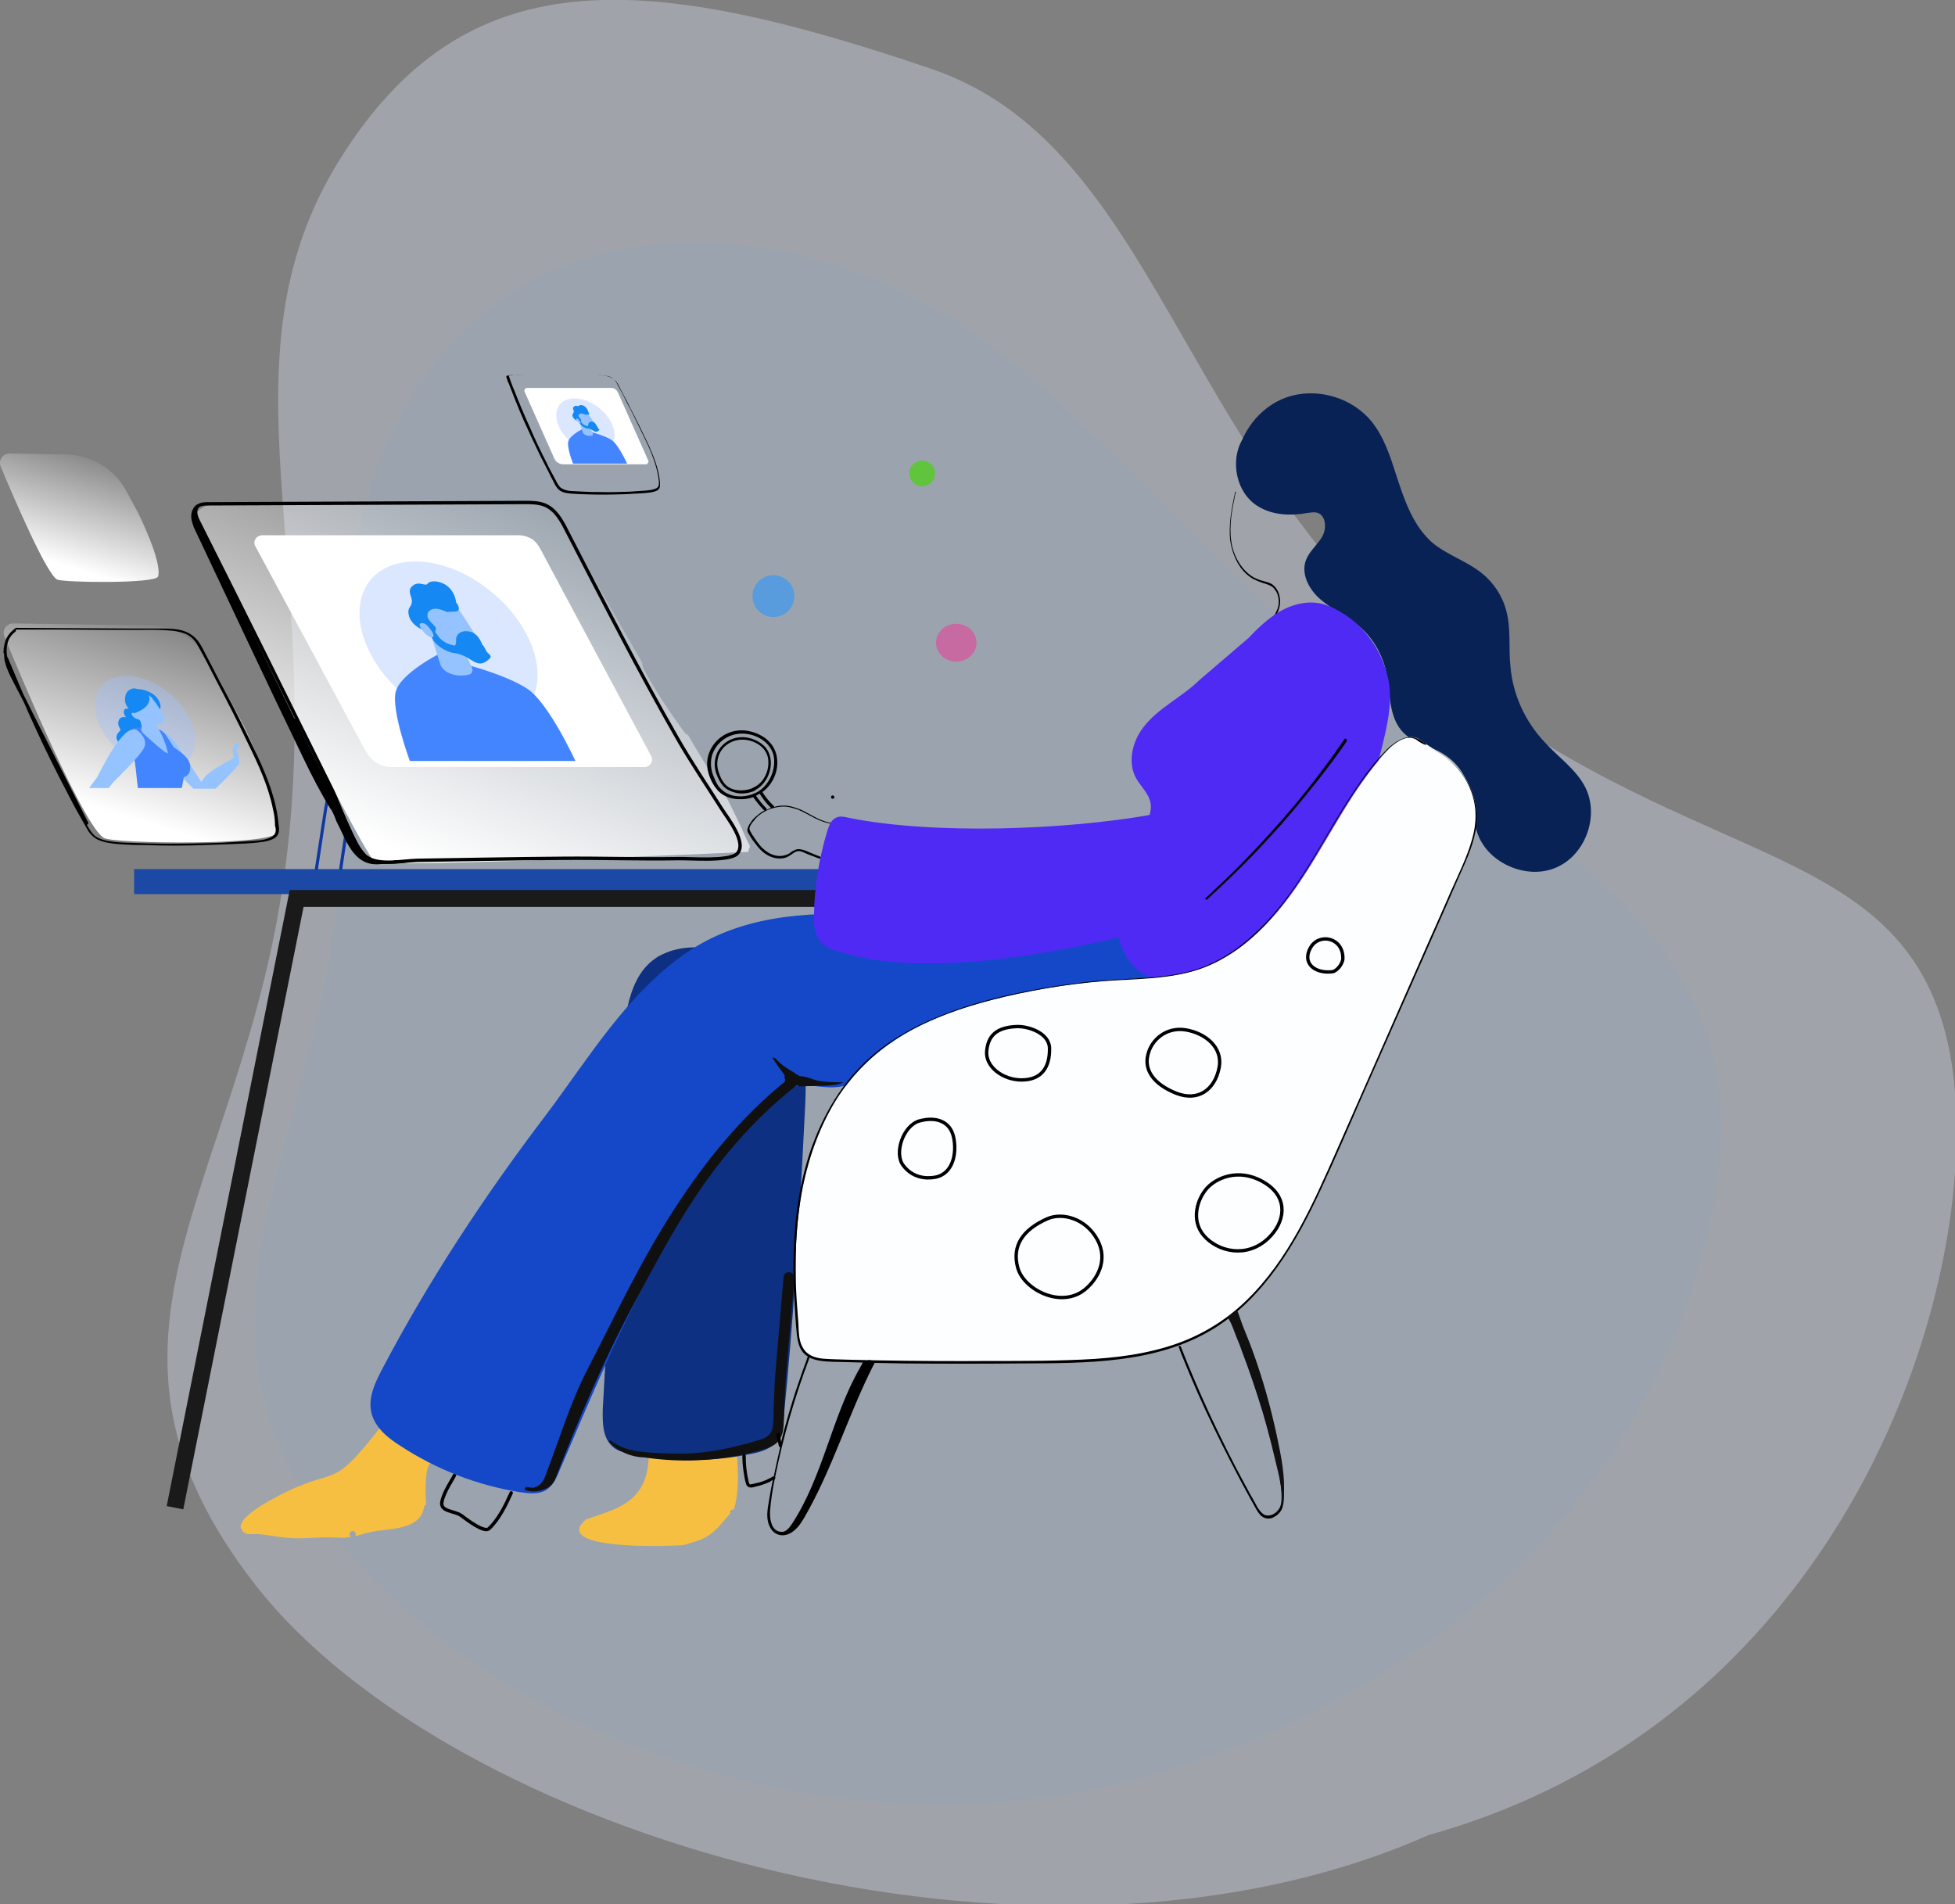 <?xml version="1.0" encoding="UTF-8" standalone="no"?>
<!-- Created with Inkscape (http://www.inkscape.org/) -->

<svg
   width="288.108mm"
   height="280.655mm"
   viewBox="0 0 288.108 280.655"
   version="1.1"
   id="svg5"
   inkscape:version="1.1.1 (3bf5ae0d25, 2021-09-20)"
   sodipodi:docname="Enterprise2.svg"
   xmlns:inkscape="http://www.inkscape.org/namespaces/inkscape"
   xmlns:sodipodi="http://sodipodi.sourceforge.net/DTD/sodipodi-0.dtd"
   xmlns="http://www.w3.org/2000/svg"
   xmlns:svg="http://www.w3.org/2000/svg">
  <rect x="0" y="0" width="288.108" height="280.655" fill="#808080" stroke="none"/>
  <sodipodi:namedview
     id="namedview7"
     pagecolor="#ffffff"
     bordercolor="#666666"
     borderopacity="1.0"
     inkscape:pageshadow="2"
     inkscape:pageopacity="0.0"
     inkscape:pagecheckerboard="0"
     inkscape:document-units="mm"
     showgrid="false"
     inkscape:zoom="0.71446409"
     inkscape:cx="327.51821"
     inkscape:cy="491.97714"
     inkscape:window-width="1920"
     inkscape:window-height="991"
     inkscape:window-x="-9"
     inkscape:window-y="-9"
     inkscape:window-maximized="1"
     inkscape:current-layer="layer3" />
  <defs
     id="defs2">
    <linearGradient
       id="paint0_linear_694_525"
       x1="119.712"
       y1="142.569"
       x2="162.571"
       y2="36.909"
       gradientUnits="userSpaceOnUse">
      <stop
         stop-color="white"
         id="stop314" />
      <stop
         offset="1"
         stop-color="white"
         stop-opacity="0"
         id="stop316" />
    </linearGradient>
    <linearGradient
       id="paint1_linear_694_525"
       x1="19.322"
       y1="57.425"
       x2="29.766"
       y2="23.253"
       gradientUnits="userSpaceOnUse">
      <stop
         stop-color="white"
         id="stop319" />
      <stop
         offset="1"
         stop-color="white"
         stop-opacity="0"
         id="stop321" />
    </linearGradient>
    <linearGradient
       id="paint2_linear_694_525"
       x1="34.254"
       y1="130.859"
       x2="52.049"
       y2="72.492"
       gradientUnits="userSpaceOnUse">
      <stop
         stop-color="white"
         id="stop324" />
      <stop
         offset="1"
         stop-color="white"
         stop-opacity="0"
         id="stop326" />
    </linearGradient>
  </defs>
  <g
     inkscape:groupmode="layer"
     id="layer3"
     inkscape:label="Layer 3"
     style="display:inline"
     transform="translate(-18.284,-21.689)">
    <g
       style="fill:none"
       id="g594"
       transform="matrix(0.334,0,0,0.334,42.96,44.382)">
      <path
         d="M 75.956,2.567 C 20.288,91.913 70.947,182.124 51.357,319.742 31.768,457.36 -46.208,522.674 39.1,631.781 124.408,740.888 381.49,819.351 556.462,741.798 752.243,687.047 807.5,476 784.5,388 761.5,300 667.439,316.27 556.462,223.35 445.486,130.431 436.057,-3.944 336.815,-37.643 210.248,-80.627 131.624,-86.78 75.956,2.567 Z"
         fill="#e1ebfd"
         fill-opacity="0.34"
         id="path585" />
    </g>
  </g>
  <g
     inkscape:groupmode="layer"
     id="layer2"
     inkscape:label="Layer 2"
     transform="translate(-18.284,-21.689)">
    <g
       style="fill:none"
       id="g613"
       transform="matrix(0.38,0,0,0.38,55.479,57.04)">
      <path
         opacity="0.05"
         d="M 64.135,56.823 C 23.195,120.873 46.582,165.746 32.176,264.399 17.77,363.053 -30.562,425.063 32.176,503.279 94.914,581.495 228.003,628.417 343.169,597.058 458.336,565.699 541.819,486.385 565.142,382.14 588.465,277.895 518.08,246.694 436.464,180.078 354.849,113.463 312.495,47.083 248.635,18.258 184.774,-10.567 105.075,-7.226 64.135,56.823 Z"
         fill="#46a3fd"
         id="path604" />
    </g>
  </g>
  <g
     inkscape:label="Layer 1"
     inkscape:groupmode="layer"
     id="layer1"
     style="display:inline"
     transform="translate(-18.284,-21.689)">
    <g
       style="fill:none"
       id="g415"
       transform="matrix(0.498,0,0,0.498,18.16,76.477)">
      <path
         d="m 209.131,344.895 c 2.9,-1.6 5,-4.5 7.2,-7 v -0.1 -0.1 -0.1 c 0,-0.1 0,-0.1 0,-0.2 0,-0.2 0.1,-0.3 0.2,-0.4 0.1,-0.1 0.1,-0.1 0.2,-0.1 0,0 0.1,0 0.1,-0.1 0.1,0 0.2,-0.1 0.4,-0.1 0.1,0 0.2,0 0.2,0 1.5,-4.8 1.3,-10.9 0.8,-17.3 -1.6,-1 -3.6,3 -5.8,2 -6.8,-2.8 -16.6,-9 -20.2,-1.8 0.3,15.6 -10.3,17 -18.6,20.1 -7.9,6.7 9,8.5 28.7,7.6 2.2,-0.7 4.7,-1.2 6.8,-2.4 z"
         fill="#f6bf42"
         id="path172" />
      <path
         d="m 151.531,331.794 c -1.6,3.6 -3.7,7.9 -6.6,10.6 -1.4,1.3 -6.6,-2.699 -8.2,-3.899 -1.9,-1.4 -6.4,-1.101 -5.7,-4.101 0.6,-3 3.3,-6.8 3.7,-7.8"
         stroke="#000000"
         stroke-linecap="round"
         stroke-linejoin="round"
         id="path174" />
      <path
         d="m 150.031,1.494 c 1.4,3.7 3.6,9.3 5.2,12.9 1.6,3.6 3.3,7.2 5.1,10.9 0.9,1.8 1.9,3.6 2.8,5.5 0.5,0.9 0.9,1.8 1.4,2.7 0.4,0.6 0.8,1.4 1.8,1.9 0.9,0.5 2.1,0.6 3.3,0.7 1.5,0.1 3,0.2 4.5,0.2 3.1,0.1 6.1,0.1 9.2,0 1.6,0 3.1,-0.1 4.6,-0.2 1.4,-0.1 2.8,-0.1 4.2,-0.3 1,-0.1 2.1,-0.3 2.8,-0.8 0.8,-0.6 0.6,-1.5 0.6,-2.3 -0.3,-3.7 -1.7,-7.3 -3.3,-10.9 -1.7,-3.6 -3.5,-7.3 -5.4,-10.9 -0.9,-1.9 -1.9,-3.7 -2.9,-5.6 -0.7,-1.4 -1.3,-3.2 -3.7,-3.9 -1.1,-0.3 -2.4,-0.4 -3.6,-0.4 -1.5,0 -3.1,0 -4.6,0 -3.1,0 -6.1,0 -9.3,0 -3.2,0 -6.2,0 -9.3,0 -1.2,0 -2,-0.1 -3.2,0.2 -0.3,0.3 0.1,0.3 0,0.9 0.4,0.6 0,1 0.7,1.2 0.3,0.1 0.5,-0.1 0.2,-0.3 -0.8,-0.3 0,-0.5 -0.4,-1.4 0.4,-0.6 -0.6,-0.4 0.5,-0.5 1.3,-0.2 2.7,-0.1 4.1,-0.1 1.5,0 3,0 4.5,0 3,0 6,0 9,0 1.5,0 3,0 4.5,0 1.4,0 2.9,0 4.3,0 1.2,0.1 2.5,0.2 3.4,0.6 0.9,0.5 1.4,1.2 1.8,1.9 0.9,1.8 1.9,3.4 2.7,5.2 1.9,3.5 3.6,7.1 5.3,10.6 1.7,3.4 3.2,7 4,10.6 0.2,0.9 0.3,1.8 0.4,2.7 0,0.7 0.1,1.6 -1,2 -0.9,0.4 -2,0.5 -3.2,0.6 -1.5,0.1 -3,0.2 -4.5,0.3 -3,0.1 -5.9,0.2 -8.9,0.1 -1.5,0 -3,0 -4.5,-0.1 -1.3,-0.1 -2.8,-0.1 -4.1,-0.2 -1.2,-0.1 -2.3,-0.5 -3,-1.1 -0.7,-0.7 -1,-1.5 -1.4,-2.2 -0.9,-1.8 -1.9,-3.4 -2.7,-5.2 -1.8,-3.5 -3.5,-7.1 -5,-10.6 -1.6,-3.5 -3.1,-7.1 -4.5,-10.7 -0.4,-0.8 -1.4,-3.6 -1.7,-4.5 -0.4,0.3 -0.5,0.3 -0.7,0.5 z"
         fill="#000000"
         id="path176" />
      <path
         d="m 127.731,322.894 c 0,-9.8 -3.1,-25.6 -15.3,-10 -15.3,19.5 -11.8,10 -31.3,20.6 -7.9,4.3 -10.1,7.1 -9.6,8.8 0.2,0.2 0.4,0.4 0.4,0.7 0.3,0.4 0.9,0.7 1.5,1 0.5,0.1 1.1,0 1.6,0 1.8,-0.1 3.7,0.2 5.5,0.5 2.1,0.3 4.2,0.6 6.3,0.7 2,0.1 4,0 6,-0.1 2,-0.1 4.1,-0.2 6.1,-0.1 1.1,0 2.2,0.1 3.4,0.1 0.1,-0.1 0.2,-0.1 0.4,-0.1 0.5,0 0.9,-0.1 1.3,-0.2 -0.6,-0.5 -0.4,-1.7 0.6,-1.7 0.8,0 1.1,0.9 0.8,1.5 0.1,0 0.3,0 0.4,-0.1 1.5,-0.4 3,-0.9 4.6,-1.2 2.6,-0.5 5.2,-0.6 7.7,-1.1 3.6,-0.7 7,-2.2 7.6,-6.2 0.1,-0.4 0.3,-0.6 0.6,-0.6 -0.6,-9.1 0.6,-12.1 1.4,-12.5 z"
         fill="#f6bf42"
         id="path178" />
      <path
         d="m 198.531,171.494 c 5.4,-1.8 11.5,-1.3 16.8,0.3 6.3,1.9 12,5.9 16,11.1 2.6,3.4 4.5,7.3 5.6,11.5 2.2,8.6 1.9,17.6 1.4,26.5 -1.5,29.7 -3.2,59.4 -6.2,88.9 -0.2,2.4 -0.6,4.9 -2,6.8 -1.7,2.1 -4.6,3.1 -7.3,3.6 -11.8,2.5 -24.1,2.5 -35.9,0.1 -1.9,-0.4 -3.7,-0.8 -5.2,-2 -3.2,-2.6 -3.2,-7.3 -3.1,-11.4 1.9,-33.9 3.7,-67.7 5.6,-101.6 0.3,-5.8 0.5,-11.5 1.7,-17.2 1.2,-5.5 3.4,-11.2 8.3,-14.5 1.2,-0.9 2.7,-1.5 4.3,-2.1 z"
         fill="#0e3082"
         id="path180" />
      <path
         d="m 236.031,162.694 c -0.4,4.9 2,6.3 2.1,11 0.1,12.9 4.5,25.8 12.3,36 0.6,0.8 1.4,1.8 2.5,1.9 0.6,0.1 1.4,-0.1 2,-0.3 26.6,-8 53.2,-15.8 79.8,-24.1 4.6,-1.5 10.5,-3.5 10.7,-9.4 0.2,-6.9 -7.7,-9.3 -13.2,-10.3 -24.8,-4.5 -49.9,-5.4 -74.9,-6.8 -18.9,-1 -38.4,0.4 -54.3,11.5 -17.3,12 -28.7,31.1 -41.1,47.6 -18.1,23.8 -34.7,48.9 -48.6,75.4 -2.1,4 -4.2,8.4 -3.2,12.8 1,4.4 4.8,7.5 8.6,9.9 10.7,7 22.8,11.7 35.4,13.7 2.6,0.4 5.5,0.7 7.7,-0.6 2,-1.3 3.1,-3.5 4,-5.8 9,-20.9 17.7,-42 28.8,-62 9.6,-17.4 20.9,-34.9 35.5,-48.4 7.4,-7 13,-1 21.1,-3.8"
         fill="#1548c8"
         id="path182" />
      <path
         d="m 370.031,17.295 c -6.3,6 -5,18.1 2.6,22.6 4.3,2.6 9.6,2.8 14.5,1.9 0.9,-0.1 1.9,-0.3 2.8,-0.1 2.7,0.7 3,4.6 1.6,7.1 -1.4,2.4 -3.8,4.3 -4.8,6.9 -1.6,4.1 0.9,8.8 4.3,11.7 3.3,2.9 7.5,4.6 10.9,7.5 4.1,3.2 7,8 8.3,13 1.6,6.6 0.6,14.4 5.5,19.101 3.2,3.1 7.8,3.8 11.5,6 3.1,1.9 5.6,4.7 7,8.1 1.9,5 1.4,10.6 3.3,15.7 3.2,8.8 14.7,13.7 23.3,9.9 8.7,-3.8 12.8,-15.4 8.5,-23.8 -2.8,-5.4 -8.2,-9 -12.2,-13.5 -5.6,-6 -9.2,-13.9 -9.9,-22.1 -0.6,-5.5 0.2,-11.1 -1.2,-16.4 -1.1,-4.4 -3.7,-8.4 -7.2,-11.2 -4.4,-3.6 -10.2,-5.4 -14.6,-9 -5.8,-5 -8.4,-12.7 -10.8,-20.1 -1.8,-5.6 -3.6,-11.3 -7.4,-16 -5.6,-6.7 -15.1,-9.7 -23.5,-7.5 -8.4,2.2 -14.8,9.8 -16.3,18.4"
         fill="#082256"
         id="path184" />
      <path
         d="m 365.731,35.694 c -1,4.7 -2,9.6 -1.4,14.5 0.6,3.6 2.1,7.3 4.8,9.7 1.4,1.3 3,2 4.8,2.6 1,0.3 2,0.6 2.9,1.2 0.6,0.6 1.1,1.3 1.4,2 0.6,1.7 0.6,3.5 -0.2,5.1 -0.8,1.9 -2.3,3.5 -3.8,5 -3.5,3.3 -7.1,6.5 -10.9,9.5 -0.5,0.4 -0.9,0.7 -1.4,1.1 -0.3,0.2 0.1,0.6 0.4,0.4 3.8,-3.1 7.5,-6.3 11.1,-9.6 2.8,-2.6 6,-5.8 5.6,-9.9 -0.2,-1.7 -0.8,-3.2 -2.2,-4.3 -0.8,-0.6 -1.9,-0.8 -2.9,-1.1 -0.9,-0.2 -1.9,-0.6 -2.8,-1.1 -3.2,-1.9 -5.3,-5.4 -6.2,-8.9 -1.1,-4.7 -0.4,-9.6 0.6,-14.3 0.1,-0.6 0.2,-1.2 0.4,-1.9 0.4,-0.2 -0.1,-0.3 -0.2,0 z"
         fill="#000000"
         id="path186" />
      <path
         d="m 355.131,91.295 c -5.2,5.1 -12.2,8.2 -16.6,14 -3.2,4.2 -4.6,10.2 -2.2,14.8 1.4,2.6 3.9,4.7 4.4,7.6 0.6,3.4 -1.8,6.6 -3.7,9.6 -4.6,7.1 -7,15.6 -6.6,24 0.2,5.5 1.7,11.1 5.6,14.9 3.3,3.2 8.2,4.7 12.8,4.7 4.6,0 9.3,-1.5 13.5,-3.3 13.2,-5.9 24,-16.5 31.7,-28.8 7.7,-12.2 12.5,-26.2 15.8,-40.3 1.4,-6 2.6,-12.4 1,-18.5 -1.6,-6.2 -4.5,-11.2 -9.3,-15.6 -2.3,-2.1 -6.2,-4.5 -9.3,-5.5 -4.5,-1.4 -9.5,-0.2 -13.5,2.2 -3.3,2 -6.2,4.7 -8.9,7.6"
         fill="#4f2af5"
         id="path188" />
      <path
         d="m 398.131,108.695 c -4.6,6.8 -9.6,13.3 -14.8,19.6 -5.2,6.2 -10.7,12.2 -16.4,18 -3.2,3.2 -6.5,6.3 -9.9,9.5 -0.3,0.2 0.1,0.6 0.4,0.4 6,-5.5 11.9,-11.2 17.4,-17.2 5.6,-6 10.8,-12.2 15.8,-18.6 2.8,-3.6 5.6,-7.3 8.2,-11.1 0,-0.6 -0.5,-0.9 -0.7,-0.6 z"
         fill="#000000"
         id="path190" />
      <path
         d="m 427.532,113.694 c 5.9,3.8 9.7,10.9 9.6,17.9 -0.1,5.8 -2.4,11 -4.6,16.3 -12.2,27.8 -24.5,55.7 -36.7,83.5 -8.8,20 -18.7,41.3 -37.6,52.1 -15.6,9 -34.4,9.4 -52.4,9.5 -19.8,0.1 -39.8,0.2 -59.6,-0.5 -2.8,-0.1 -5.8,-0.4 -7.7,-2.3 -1.6,-1.7 -1.9,-4.3 -2,-6.6 -1.1,-14 -1.5,-28.2 1.2,-42 2.7,-13.7 8.7,-27.3 18.8,-37 11,-10.6 26,-16.1 40.9,-19.6 11.3,-2.6 22.8,-4.4 34.4,-5.1 7.6,-0.5 15.3,-0.6 22.5,-2.8 14,-4.4 24.3,-16.3 32.2,-28.6 7.9,-12.2 14.4,-25.8 24.4,-36.5 2.6,-2.8 7,-5.3 9.7,-2.9"
         fill="#fcfeff"
         id="path192" />
      <path
         d="m 422.031,110.394 c 0.2,0.1 5.8,3.8 6,3.9 3.5,2.4 6.1,5.9 7.6,10 1.7,4.6 1.6,9.5 0.2,14.2 -1.5,5.3 -4,10.2 -6.2,15.2 -2.2,5.1 -4.5,10.2 -6.8,15.4 -9,20.5 -18.1,41 -27.1,61.5 -7,15.8 -14.2,32.3 -26.8,44.4 -6.6,6.4 -14.6,11 -23.4,13.6 -9.3,2.8 -18.9,3.6 -28.7,3.9 -10.5,0.4 -21.1,0.2 -31.6,0.3 -11.2,0 -22.4,-0.1 -33.6,-0.4 -2.6,-0.1 -5.1,-0.1 -7.7,-0.3 -2.3,-0.2 -4.7,-0.9 -6,-3.1 -1.3,-2 -1.3,-4.6 -1.4,-7 -0.2,-2.7 -0.4,-5.4 -0.6,-8.1 -0.6,-10.9 -0.2,-21.9 1.9,-32.7 1.9,-9.2 5.1,-18.1 10,-26 5.1,-8 12,-14.5 20.1,-19.3 8.2,-4.7 17.2,-7.8 26.2,-10.1 10.5,-2.7 21.3,-4.5 32.2,-5.4 10,-0.8 20.6,-0.4 30.2,-4.1 8.1,-3.2 14.8,-8.7 20.4,-15.2 12.5,-14.4 19.3,-32.7 31.8,-46.9 2.2,-2.6 7,-7.7 10.8,-5.2 0.3,0.4 2.2,1.4 2.5,1.4 0.2,0.3 0.3,-0.1 0,-0.4 -0.2,-0.1 -1.8,-1.1 -1.9,-1.2 -3.2,-1.9 -7,0.6 -9.4,2.9 -3.5,3.5 -6.5,7.5 -9.2,11.5 -5.7,8.3 -10.3,17.2 -15.7,25.5 -4.9,7.7 -10.7,14.9 -17.8,20.6 -3.6,2.9 -7.7,5.3 -12.1,7 -5.1,1.9 -10.5,2.6 -15.9,3 -5.5,0.4 -10.9,0.6 -16.4,1.1 -5.5,0.6 -10.9,1.3 -16.3,2.3 -9.9,1.8 -19.8,4.2 -29.1,8 -8.7,3.5 -17.1,8.4 -23.6,15.2 -6.5,6.7 -11,14.9 -14.2,23.6 -3.4,9.7 -4.9,19.9 -5.3,30.2 -0.2,5.6 -0.1,11.2 0.3,16.9 0.2,2.7 0.3,5.4 0.6,8.1 0.2,1.9 0.6,4.1 1.9,5.6 1.3,1.5 3.2,2.1 5,2.4 2.4,0.4 5,0.3 7.5,0.4 5.8,0.2 11.5,0.3 17.2,0.4 11.5,0.1 23,0.1 34.4,0 19.4,-0.1 40.3,0.2 57.4,-10.3 15.1,-9.4 24.3,-25.3 31.6,-41 4.4,-9.4 8.4,-18.9 12.6,-28.4 4.6,-10.5 9.3,-21 13.9,-31.5 4.7,-10.7 9.4,-21.2 14,-31.8 2.1,-4.8 4.5,-9.6 5.4,-14.8 0.7,-4.4 0.2,-8.7 -1.6,-12.7 -1.6,-3.4 -3.9,-6.4 -7,-8.5 -0.3,-0.2 -6.1,-3.9 -6.4,-4.2 0,-0.6 -0.3,0 0.1,0.1 z"
         fill="#000000"
         id="path194" />
      <path
         d="m 219.731,135.094 c -1.4,-2.8 -2.7,-5.6 -4.1,-8.4 -4.1,-6.3 -8,-12.7 -11.8,-19.2 -0.5,-0.2 -0.9,-0.6 -1.2,-1 -4.3,-5.9 -8.4,-12 -11.9,-18.5 -0.3,-0.6 -0.4,-1.2 -0.4,-1.8 -7.3,-12.9 -14.9,-25.5 -21.6,-38.8 -0.6,-0.2 -1.2,-0.6 -1.7,-1.2 -2.2,-3.4 -2.1,-3.2 -4.2,-6.7 -0.6,0 -3.6,-1.2 -4.2,-1.2 l -94.4,0.6 c -2.2,0 -7,2.4 -5.9,4.3 9.6,18.9 46.2,93.4 52.6,101.7 1.3,1.7 74.6,-1.1 110.8,-2.8 0,-0.6 0.2,-1.1 0.5,-1.6 -0.9,-1.7 -1.8,-3.6 -2.5,-5.4 z"
         fill="url(#paint0_linear_694_525)"
         id="path196"
         style="fill:url(#paint0_linear_694_525)" />
      <path
         d="m 17.131,61.495 c 1.7,0.9 29.1,1.3 29.9,-0.9 1.3,-4.3 -5.8,-18.6 -5.8,-18.6 l -3.6,-6.7 c -3.5,-6.5 -10.2,-10.6 -17.6,-10.8 l -17,-0.3 c -1.9,0 -3.3,1.9 -2.6,3.8 3.9,9.3 13.5,31.7 16.7,33.5 z"
         fill="url(#paint1_linear_694_525)"
         id="path198"
         style="fill:url(#paint1_linear_694_525)" />
      <path
         d="m 31.031,137.994 c 2.9,1.7 49.9,2.3 51.1,-1.6 2.1,-7.3 -9.8,-31.8 -9.8,-31.8 l -10.1,-18.8 c -3.5,-6.5 -10.2,-10.6 -17.6,-10.7 l -40.5,-0.6 c -2,0 -3.3,1.9 -2.6,3.8 5.4,13.2 23.6,56.4 29.5,59.7 z"
         fill="url(#paint2_linear_694_525)"
         id="path200"
         style="fill:url(#paint2_linear_694_525)" />
      <path
         d="m 349.631,288.394 c -0.2,-0.2 -0.6,-0.1 -0.6,0.2 0.4,0.8 0.6,1.8 1,2.6 2.9,7.2 6,14.3 9.4,21.3 3.4,7 6.9,13.9 10.7,20.8 0.5,0.8 0.9,1.7 1.4,2.5 0.4,0.7 0.8,1.5 1.3,2.1 0.8,1.1 2.1,1.8 3.6,1.4 1.3,-0.4 2.5,-1.4 3.1,-2.6 0.7,-1.6 0.7,-3.5 0.6,-5.2 -0.2,-1.9 -0.6,-3.7 -0.9,-5.6 -0.4,-1.9 -0.7,-3.8 -1.1,-5.8 -0.8,-3.8 -1.7,-7.6 -2.7,-11.4 -1.9,-7.3 -4.3,-14.7 -7,-21.7 -0.1,-0.2 -3.1,-8.1 -3.1,-8.2 -0.1,-0.4 -0.6,-0.2 -0.6,0 0.1,0.2 3.1,8.1 3.2,8.3 0.3,0.7 0.5,1.4 0.7,2 2.6,7.1 4.8,14.4 6.8,21.7 0.9,3.6 1.8,7.3 2.5,10.9 0.4,1.9 0.6,3.7 1,5.6 0.3,1.9 0.6,3.7 0.7,5.6 0.1,1.6 -0.3,3.3 -1.6,4.5 -0.9,0.9 -2.5,1.5 -3.8,0.8 -0.6,-0.4 -1.1,-1 -1.6,-1.7 -0.5,-0.7 -0.8,-1.5 -1.3,-2.3 -0.9,-1.6 -1.8,-3.2 -2.7,-4.9 -3.6,-6.6 -7,-13.5 -10.2,-20.3 -3,-6.5 -6,-13.4 -8.8,-20.6 -0.2,0.1 -0.4,0.2 -0.6,0.3 z"
         fill="#000000"
         id="path202" />
      <path
         d="m 246.431,134.594 c 0.4,0 0.4,-0.6 0,-0.6 -0.4,0 -0.4,0.6 0,0.6 z"
         fill="#000000"
         id="path204" />
      <path
         d="m 246.431,134.594 c 0.4,0 0.4,-0.6 0,-0.6 -0.4,0 -0.4,0.6 0,0.6 z"
         fill="#000000"
         id="path206" />
      <path
         d="m 246.431,134.594 c 0.4,0 0.4,-0.6 0,-0.6 -0.4,0 -0.4,0.6 0,0.6 z"
         fill="#000000"
         id="path208" />
      <path
         d="m 247.231,133.594 c -3.7,-0.1 -6.8,-2.5 -10,-4 -1.6,-0.6 -3.2,-1.2 -5,-1.2 -0.9,0 -1.9,0.1 -2.9,0.4 0,-0.1 0,-0.2 -0.1,-0.3 -1.4,-1.3 -2.5,-2.7 -3.5,-4.3 -0.3,-0.5 -1.1,0 -0.8,0.5 1,1.6 2.1,3.1 3.5,4.4 -0.4,0.1 -0.7,0.3 -1,0.4 -0.1,0.1 -0.3,0.1 -0.4,0.2 0.1,-0.2 0.1,-0.4 -0.1,-0.6 -1.3,-1.3 -2.1,-2.4 -3.2,-3.9 -0.2,-0.2 -0.4,-0.3 -0.6,-0.2 -0.2,0.1 -0.3,0.5 -0.2,0.6 1.1,1.6 2,2.7 3.3,4.1 0.1,0.1 0.2,0.1 0.3,0.1 -1.2,0.6 -2.2,1.5 -3.2,2.4 -0.6,0.6 -1,1.3 -1.4,1.9 -0.2,0.4 -0.4,0.8 -0.5,1.3 -0.1,0.6 0.1,0.9 0.4,1.4 0.5,0.8 1,1.7 1.6,2.4 0.6,0.8 1.2,1.6 1.9,2.3 1.3,1.3 3,2.3 4.8,2.5 0.9,0.1 1.9,0.1 2.9,-0.3 0.9,-0.4 1.7,-1.1 2.6,-1.6 1.1,-0.6 2.3,0.1 3.4,0.6 1.3,0.5 2.4,0.9 3.7,1.4 0.4,0.1 0.6,-0.4 0.2,-0.6 -1,-0.4 -2.1,-0.8 -3.2,-1.3 -0.9,-0.4 -1.9,-0.8 -2.9,-0.9 -0.9,-0.1 -1.7,0.4 -2.4,0.8 -0.6,0.6 -1.4,0.9 -2.3,1.1 -1.7,0.4 -3.6,-0.2 -5,-1.2 -1.6,-1.1 -2.8,-2.7 -3.8,-4.3 -0.2,-0.4 -0.6,-0.7 -0.7,-1.1 -0.3,-0.5 -0.6,-0.9 -0.6,-1.4 0.1,-0.8 0.7,-1.7 1.3,-2.3 0.9,-1.3 2.3,-2.3 3.7,-3 1.4,-0.7 3.1,-1.1 4.6,-1.2 1.7,-0.1 3.2,0.4 4.8,0.9 3.5,1.5 6.7,4.1 10.7,4.2 0.5,0.3 0.5,-0.2 0.1,-0.2 z"
         fill="#000000"
         id="path210" />
      <path
         d="M 242.832,147.195 H 39.932 v 7.4 H 242.732 Z"
         fill="#1c49a6"
         id="path212" />
      <path
         d="m 52.031,336.195 36,-180.3 h 154.8 -43.5"
         stroke="#1a1a1a"
         stroke-width="5"
         stroke-miterlimit="10"
         id="path214" />
      <path
         opacity="0.6"
         d="m 229.132,72.595 c 3.4,0 6.2,-2.8 6.2,-6.2 0,-3.4 -2.8,-6.2 -6.2,-6.2 -3.4,0 -6.2,2.8 -6.2,6.2 0,3.4 2.7,6.2 6.2,6.2 z"
         fill="#2c97fc"
         id="path216" />
      <path
         opacity="0.5"
         d="m 283.231,85.794 c 3.3,0 6,-2.5 6,-5.6 0,-3.1 -2.7,-5.6 -6,-5.6 -3.3,0 -6,2.5 -6,5.6 0,3.1 2.7,5.6 6,5.6 z"
         fill="#f43197"
         id="path218" />
      <path
         opacity="0.8"
         d="m 273.131,33.894 c 2.1,0 3.8,-1.7 3.8,-3.8 0,-2.1 -1.7,-3.8 -3.8,-3.8 -2.1,0 -3.8,1.7 -3.8,3.8 0,2.1 1.7,3.8 3.8,3.8 z"
         fill="#51cb20"
         id="path220" />
      <path
         d="m 348.232,213.494 c -6.7,-2.7 -9.4,-6.9 -8.3,-11.3 1,-4.5 5.5,-8.4 11.3,-7.4 5.8,1 10.9,5.2 9.8,11.1 -1.3,6.7 -6.3,10.2 -12.8,7.6 z"
         stroke="#000000"
         stroke-linecap="round"
         stroke-linejoin="round"
         id="path222" />
      <path
         d="m 267.531,234.895 c -2.8,-3.6 0,-11.9 4.9,-13.2 4.9,-1.3 9,0.2 10,4.8 1,4.5 0,10.9 -5.5,11.9 -2.8,0.5 -6.7,0.1 -9.4,-3.5 z"
         stroke="#000000"
         stroke-linecap="round"
         stroke-linejoin="round"
         id="path224" />
      <path
         d="m 321.232,271.694 c -7,5.6 -18,0 -19.8,-6.5 -1.8,-6.5 1.5,-11.3 8.7,-14.5 4.5,-2 11.4,-0.099 14.8,6.101 3.5,6.3 -0.2,12.099 -3.7,14.899 z"
         stroke="#000000"
         stroke-linecap="round"
         stroke-linejoin="round"
         id="path226" />
      <path
         d="m 356.531,255.695 c -4,-4.6 -2,-11.1 1.2,-14.4 3.2,-3.2 10.2,-5.8 17.5,-0.8 6.2,4.3 5.4,11.1 0.3,16 -6.5,6.1 -15,3.8 -19,-0.8 z"
         stroke="#000000"
         stroke-linecap="round"
         stroke-linejoin="round"
         id="path228" />
      <path
         d="m 394.331,177.595 c -5.1,0.5 -8.8,-2.6 -6.3,-7.1 2.5,-4.5 9.6,-3.1 9.6,3 0.1,1.5 -1.7,4 -3.3,4.1 z"
         stroke="#000000"
         stroke-linecap="round"
         stroke-linejoin="round"
         id="path230" />
      <path
         d="m 302.532,209.594 c -5.5,0 -10.7,-3.9 -10.3,-8.5 0.4,-4.5 2.8,-7.1 9,-7.3 3.5,-0.1 9.5,2 9.6,6.4 0.1,5.6 -2.3,9.4 -8.3,9.4 z"
         stroke="#000000"
         stroke-linecap="round"
         stroke-linejoin="round"
         id="path232" />
      <path
         d="m 82.632,133.594 c -0.6,-6.8 -3.2,-13.4 -6.2,-19.9 -3.2,-6.7 -6.5,-13.4 -10,-19.9 -1.8,-3.3 -3.5,-6.8 -5.3,-10.1 -1.3,-2.5 -2.5,-5.8 -6.9,-7.1 -2.1,-0.6 -4.5,-0.6 -6.8,-0.6 h -8.4 c -5.7,0 -11.4,-0.1 -17.1,-0.1 -5.7,0 -11.4,-0.1 -17,-0.1 -0.9,0.7 -1.7,1.4 -2.3,2.3 -0.2,0.3 -0.4,0.7 -0.6,1 -0.1,0.2 -0.1,0.4 -0.2,0.6 -0.2,0.6 -0.3,1.1 -0.4,1.7 v -0.1 c -0.1,0.4 -0.1,0.8 -0.1,1.3 0,0.1 0,0.2 -0.1,0.3 v 0.1 c 0.1,0.1 0.1,0.3 0.2,0.4 0,0.5 0.1,1 0.1,1.5 0.3,2 1.1,3.8 2,5.6 1,2 2,3.9 3,5.8 0.3,0.6 0.6,1.2 0.9,1.8 0.4,0.8 0.7,1.6 1,2.3 3,6.7 6.1,13.3 9.5,19.9 1.7,3.2 3.4,6.7 5.2,9.9 0.9,1.6 1.8,3.2 2.7,4.8 0.7,1.3 1.6,2.5 3.2,3.4 1.8,0.9 4,1.2 6.2,1.4 2.7,0.2 5.5,0.3 8.2,0.3 5.7,0.2 11.3,0.2 17,0 2.9,-0.1 5.7,-0.2 8.6,-0.3 2.6,-0.1 5.2,-0.2 7.8,-0.5 1.9,-0.2 3.9,-0.6 5.1,-1.6 1.2,-1.1 0.9,-2.7 0.7,-4.1 z m -2.7,4.4 c -1.7,0.7 -3.8,0.8 -5.8,0.9 -2.8,0.2 -5.6,0.3 -8.3,0.5 -5.6,0.2 -11,0.3 -16.5,0.3 -2.7,0 -5.5,-0.1 -8.2,-0.2 -2.5,-0.1 -5.1,-0.1 -7.5,-0.4 -2.2,-0.3 -4.3,-0.8 -5.6,-2 -0.9,-0.9 -1.5,-2 -2.1,-3 0.3,-0.1 0.6,-0.4 0.4,-0.7 -3.9,-7.7 -7.8,-15.4 -11.7,-23.1 -1.9,-3.8 -3.9,-7.6 -5.8,-11.5 l -1.8,-3.6 c -1.5,-3.5 -2.9,-6.9 -4.4,-10.4 -0.1,-0.2 -0.2,-0.4 -0.3,-0.6 -0.4,-2.7 0.1,-5.5 2.4,-7.2 0.3,-0.2 0.3,-0.5 0.1,-0.7 1.4,0 2.7,0 3.1,0 h 8.3 c 5.6,0 11.1,0.1 16.7,0.1 h 8.3 c 2.7,0 5.3,-0.1 8,0.1 2.2,0.1 4.6,0.4 6.4,1.3 1.7,0.9 2.6,2.2 3.3,3.5 1.8,3.2 3.4,6.3 5,9.5 3.4,6.4 6.7,12.9 9.8,19.4 3.1,6.3 6,12.7 7.3,19.3 0.4,1.6 0.6,3.2 0.6,4.9 0.4,1.2 0.5,2.8 -1.7,3.6 z"
         fill="#000000"
         id="path234" />
      <path
         opacity="0.39"
         d="m 36.031,112.694 c -7.2,-5.9 -9.8,-14.6 -5.9,-19.5 3.9,-4.9 13,-4 20.2,1.9 7.2,5.9 9.8,14.6 5.9,19.5 -4,4.9 -13.1,4 -20.2,-1.9 z"
         fill="#a1c2ff"
         id="path236" />
      <path
         d="m 39.231,100.094 c 0,0 -2,-1 -2.3,0.2 -0.1,0.4 -0.1,0.7 0.1,1.1 0.1,0.4 0.3,0.6 0.6,0.9 0,0 -1.9,-0.6 -2.3,1.1 -0.5,1.7 1,2.3 0.4,2.9 -0.6,0.6 -1.9,1.8 -0.1,3.8 1.8,2 4.5,4.4 7.4,2.9 3.1,-1.5 2,-8.7 2,-8.7 l -0.7,-2.1 z"
         fill="#1688f3"
         id="path238" />
      <path
         d="m 41.331,93.894 c 0,0 4.5,0.4 6,3.6 1.5,3.2 -1.4,3.401 -1.4,3.401 z"
         fill="#1688f3"
         id="path240" />
      <path
         d="m 71.032,115.794 -0.3,0.6 c -2,2.4 -4.3,4.7 -6.7,7 h -6.5 c -3.4,-3.2 -8.1,-8.5 -8.1,-8.7 0,-0.3 -4.1,-4.7 -3.2,-6.6 0.9,-1.8 2,-1.5 2,-1.5 0,0 1.3,0.2 2.8,1.8 1.5,1.6 8.8,13 8.8,13 0.7,-1.2 1.6,-2.2 2.7,-3 1.8,-1.3 6.9,-4.1 6.9,-4.1 0,0 -0.3,-2.2 -0.3,-2.6 0,-0.5 1.3,-2.3 1.7,-1.9 0.4,0.4 -0.6,2.2 -0.6,2.2 0,0 1.1,3.3 0.8,3.8 z"
         fill="#94c3ff"
         id="path242" />
      <path
         d="m 54.631,119.994 c 0,0 -0.2,1.4 -0.6,3.2 h -13 c -0.3,-3 -0.9,-8.8 -1.3,-10.2 -0.5,-1.9 -0.1,-5.8 -0.2,-7 -0.2,-1.1 3,-0.6 3,-0.6 l 4.1,0.1 0.6,0.3 c 0.9,0.4 1.7,1 2.2,1.9 0.5,0.7 1.3,1.9 2.2,3.4 1.6,1.2 5.2,3.3 4.9,6 0.1,2.5 -1.9,2.9 -1.9,2.9 z"
         fill="#4385ff"
         id="path244" />
      <path
         d="m 45.331,102.894 c 0,0 3.6,4.5 4.6,10.1 -1.2,-0.4 -4.8,-3.699 -7,-5.699 -0.9,-0.8 -1,-1.301 -0.8,-2.201 0.1,-0.5 -0.3,-1.6 -0.8,-3 -0.2,-1.7 4,0.8 4,0.8 z"
         fill="#94c3ff"
         id="path246" />
      <path
         d="m 33.931,121.295 c 0,0 -0.6,0.7 -1.5,1.9 h -5.8 c 1.1,-1.5 2,-2.7 2.3,-3.1 0.9,-1.5 7.6,-16 11.7,-14.1 0.7,0.4 3.4,2.6 2.3,5.2 -1.1,2.5 -9,10.1 -9,10.1 z"
         fill="#94c3ff"
         id="path248" />
      <path
         d="m 45.531,96.995 c 1.1,1.3 2,2.8 2.9,4.301 0.7,1.5 0.3,2.8 -1.1,3 -2,0.2 -5,-0.301 -6,-1.401 -1.5,-1.7 -4.6,-4.699 -3.3,-7.099 1.3,-2.2 4.1,-2 7.2,0.7 0,0 0.1,0.2 0.3,0.5 z"
         fill="#94c3ff"
         id="path250" />
      <path
         d="m 44.131,95.494 c 0,0 2,3.2 -3.7,5.4 l -0.7,0.3 c 0,0 -2.5,-1.9 -2.5,-4.1 0,-2.2 1,-2.9 2.1,-3.3 1.1,-0.4 4.1,0.9 4.8,1.7 z"
         fill="#1688f3"
         id="path252" />
      <path
         d="m 40.631,101.395 c 0,0 -1.5,-1 -1.4,-0.1 0,0.9 2,1.9 2.2,1.5 0.2,-0.4 -0.8,-1.4 -0.8,-1.4 z"
         fill="#94c3ff"
         id="path254" />
      <path
         d="M 108.231,111.895 75.731,51.495 c -0.2,-0.4 -0.2,-0.7 -0.2,-1.1 0,-0.4 0.2,-0.7 0.4,-1 0.2,-0.3 0.5,-0.6 0.8,-0.7 0.4,-0.2 0.6,-0.3 1,-0.3 h 76 c 1.4,0 2.7,0.4 3.9,1.1 1.1,0.7 2,1.9 2.6,3.1 l 32.8,61.3 c 0.2,0.4 0.2,0.7 0.2,1.1 0,0.4 -0.2,0.7 -0.4,1 -0.2,0.3 -0.5,0.6 -0.8,0.7 -0.4,0.2 -0.6,0.3 -1,0.3 h -74.9 c -1.7,0 -3.3,-0.5 -4.7,-1.4 -1.3,-0.9 -2.4,-2.2 -3.2,-3.7 z"
         fill="#ffffff"
         id="path256" />
      <path
         opacity="0.39"
         d="m 120.331,96.094 c -12.8,-10.5 -17.4,-25.9 -10.5,-34.4 7,-8.5 23,-7.1 35.8,3.4 12.8,10.5 17.4,25.9 10.5,34.4 -7,8.6 -23,7 -35.8,-3.4 z"
         fill="#a1c2ff"
         id="path258" />
      <path
         d="m 130.932,83.094 c 0,0 -12.3,6.1 -13.6,11.7 -1.3,5.599 4.2,20.399 4.2,20.399 h 49 c 0,0 -8,-17.399 -14.3,-21.399 -6.2,-4.1 -18.3,-7.2 -18.3,-7.2 z"
         fill="#4385ff"
         id="path260" />
      <path
         d="m 136.031,79.094 3.8,8.3 c 0.5,1 0.2,1.9 -0.7,2.2 -2.2,0.6 -4.6,0.4 -6.6,-0.7 -0.8,-0.5 -1.5,-1.2 -1.9,-2 -1.2,-3.9 -3.8,-12 -3.8,-12 z"
         fill="#94c3ff"
         id="path262" />
      <path
         d="m 135.631,69.894 c 0,0 7.7,10.6 7.3,13.6 -0.7,2.1 -12,-1.2 -14.3,-4 -2.3,-2.8 -7.4,-7.7 -5.3,-11.5 2.3,-3.7 7.2,-3.1 12.3,1.9 z"
         fill="#94c3ff"
         id="path264" />
      <path
         d="m 135.232,68.294 c 0.1,0.1 0.2,0.3 0.3,0.4 0.5,0.7 1.1,2.2 -0.7,2.3 l -2.4,0.1 c 0,0 -3.9,-2.2 -5.5,0.1 -1.1,2.4 2.6,3.8 2.3,5 -0.3,1.2 -0.2,0.9 0.4,1.6 0.6,1.1 1.6,1.9 2.7,2.5 1.8,0.8 3.2,0.7 4.8,1.6 1.7,0.9 5,-0.1 5.3,-0.9 0.8,-0.7 1.2,0.8 1.8,1.8 0.6,0.9 2,1.2 0.6,2.4 -1.5,1.2 -2.6,1.8 -5.2,0.1 -1.6,-1.1 -3.4,-1.9 -5.4,-2.1 -2.2,-0.5 -4.3,-1.8 -5.7,-3.6 -1,-1.7 -1.3,-3.7 -2.2,-4.5 -0.8,-0.8 -1.3,0 -0.9,0.9 0.4,0.9 -3.2,-0.8 -4.1,-3.5 -0.8,-2.8 0.6,-2.6 0.8,-4.3 0.2,-1.6 -1.7,-3.4 0.3,-4.9 1.9,-1.5 3.7,0.4 4.4,-0.6 0.7,-1 3.7,-1 6,0.9 1.3,1.1 2.2,2.9 2.4,4.7 z"
         fill="#1688f3"
         id="path266" />
      <path
         d="m 126.832,75.294 c 0,0 -1,-1.3 -2.2,-0.8 -1.1,0.6 2.3,4.5 3.6,4.1 1.2,-0.5 -1.4,-3.3 -1.4,-3.3 z"
         fill="#94c3ff"
         id="path268" />
      <path
         d="m 143.231,81.495 c 0,0 -1.1,-4.1 -4,-4.6 -2.9,-0.6 -4.2,1.2 -4,2.6 0,0.5 0,0.8 -0.2,1.3 -0.2,0.4 -0.5,0.7 -0.8,1 0,0 7.2,3.4 9,-0.3 z"
         fill="#1688f3"
         id="path270" />
      <path
         d="m 164.332,25.794 -8.8,-19.8 c -0.1,-0.1 -0.1,-0.2 -0.1,-0.4 0,-0.2 0.1,-0.3 0.1,-0.4 0.1,-0.1 0.2,-0.2 0.3,-0.3 0.1,-0.1 0.2,-0.1 0.4,-0.1 h 24.8 c 0.5,0 0.9,0.1 1.3,0.4 0.4,0.3 0.6,0.6 0.8,1 l 8.9,20 c 0.1,0.1 0.1,0.2 0.1,0.4 0,0.1 -0.1,0.3 -0.1,0.4 -0.1,0.1 -0.2,0.2 -0.3,0.3 -0.1,0.1 -0.2,0.1 -0.4,0.1 h -24.4 c -0.6,0 -1.1,-0.2 -1.6,-0.5 -0.3,-0.1 -0.7,-0.6 -1,-1.1 z"
         fill="#ffffff"
         id="path272" />
      <path
         opacity="0.39"
         d="m 169.331,20.894 c -4.2,-3.4 -5.7,-8.4 -3.4,-11.2 2.3,-2.8 7.5,-2.3 11.7,1.1 4.2,3.4 5.7,8.4 3.4,11.2 -2.3,2.8 -7.5,2.4 -11.7,-1.1 z"
         fill="#a1c2ff"
         id="path274" />
      <path
         d="m 172.931,16.794 c 0,0 -4,1.9 -4.5,3.8 -0.5,1.9 1.4,6.6 1.4,6.6 h 16 c 0,0 -2.6,-5.7 -4.6,-7 -2,-1.3 -5.9,-2.3 -5.9,-2.3 z"
         fill="#4385ff"
         id="path276" />
      <path
         d="m 174.431,15.495 1.2,2.7 c 0.2,0.4 0.1,0.6 -0.2,0.7 -0.7,0.2 -1.5,0.1 -2.1,-0.3 -0.3,-0.1 -0.5,-0.4 -0.6,-0.6 -0.4,-1.3 -1.2,-3.9 -1.2,-3.9 z"
         fill="#94c3ff"
         id="path278" />
      <path
         d="m 174.331,12.494 c 0,0 2.5,3.4 2.4,4.5 -0.2,0.7 -3.9,-0.4 -4.6,-1.3 -0.7,-0.9 -2.4,-2.5 -1.7,-3.7 0.7,-1.4 2.3,-1.2 3.9,0.5 z"
         fill="#94c3ff"
         id="path280" />
      <path
         d="m 174.331,11.895 c 0.3,0.4 0.5,0.8 -0.2,0.8 h -0.8 c 0,0 -1.3,-0.7 -1.8,0 -0.4,0.7 0.8,1.2 0.7,1.7 -0.1,0.4 -0.1,0.3 0.1,0.6 0.2,0.4 0.6,0.6 0.9,0.8 0.6,0.3 1,0.2 1.6,0.6 0.6,0.3 1.6,10e-5 1.8,-0.3 0.3,-0.2 0.4,0.3 0.6,0.6 0.2,0.3 0.6,0.4 0.2,0.7 -0.5,0.4 -0.8,0.6 -1.7,0 -0.6,-0.4 -1.1,-0.6 -1.8,-0.6 -0.7,-0.2 -1.4,-0.6 -1.9,-1.2 -0.4,-0.6 -0.5,-1.2 -0.7,-1.5 -0.3,-0.3 -0.5,-10e-5 -0.3,0.3 0.1,0.3 -1,-0.3 -1.3,-1.1 -0.3,-0.9 0.2,-0.8 0.3,-1.4 0.1,-0.6 -0.6,-1.1 0.1,-1.6 0.6,-0.5 1.2,0.1 1.4,-0.2 0.2,-0.3 1.2,-0.4 1.9,0.3 0.5,0.4 0.8,1 0.9,1.5 z"
         fill="#1688f3"
         id="path282" />
      <path
         d="m 171.531,14.194 c 0,0 -0.4,-0.5 -0.7,-0.3 -0.4,0.2 0.7,1.5 1.2,1.3 0.3,0 -0.5,-1 -0.5,-1 z"
         fill="#94c3ff"
         id="path284" />
      <path
         d="m 176.932,16.295 c 0,0 -0.4,-1.3 -1.3,-1.5 -0.9,-0.2 -1.3,0.4 -1.3,0.8 0,0.2 0,0.3 -0.1,0.4 -0.1,0.1 -0.2,0.3 -0.3,0.3 0,0.1 2.3,1.2 3,0 z"
         fill="#1688f3"
         id="path286" />
      <path
         d="m 340.931,131.094 c -25.2,4.5 -64.5,6 -89.6,0.9 -1.3,-0.3 -2.6,-0.6 -3.7,0 -1.5,0.7 -2.1,2.4 -2.6,4 -2.4,8 -3.8,16.4 -3.9,24.8 -0.1,2.7 0.1,5.5 1.7,7.6 1.4,1.8 3.5,2.6 5.7,3.2 24.5,8 64.2,0.7 89.1,-5.8"
         fill="#4f2af5"
         id="path288" />
      <path
         d="m 58.431,43.095 c 0.2,0.5 0.4,0.9 0.6,1.3 13.2,26.2 26.2,52.4 39.2,78.7 2.901,5.8 5.401,14.8 9.601,19.7 3.3,3.8 11.2,1.9 16,1.8 14.4,-0.2 28.8,-0.5 43,-0.6 11.3,-0.1 22.9,0.3 34.1,0.1 3.2,-0.1 15,0.9 17.4,-1.4 3.2,-3.2 -2.8,-10.6 -4.5,-13.3 -4.5,-7.1 -9.2,-14 -13.3,-21.2 -11.4,-19.9 -21.9,-40.5 -32.5,-61 -1.6,-3.2 -3.4,-6.5 -6.7,-7.8 -1.9,-0.7 -3.9,-0.7 -5.8,-0.7 -31.3,0.1 -62.401,0.3 -93.701,0.4 -1.3,0 -2.8,0.1 -3.5,1.2 -0.3,0.9 -0.2,1.9 0.1,2.8 z"
         stroke="#000000"
         stroke-miterlimit="10"
         id="path290" />
      <path
         d="m 213.331,123.395 c 0.1,0.2 0.3,0.3 0.4,0.5 -0.2,-0.3 -0.3,-0.4 -0.4,-0.5 z"
         fill="#000000"
         id="path292" />
      <path
         d="m 230.232,114.794 c -0.2,-2.5 -1.3,-4.5 -3.2,-6.1 -1.8,-1.4 -3.9,-2.2 -6.1,-2.5 -4.4,-0.5 -8.6,1.8 -10.5,5.8 -1.1,2.3 -1.2,4.8 -0.4,7.2 0.6,1.9 1.6,3.7 3,5.1 1.5,1.4 3.5,2.1 5.6,2.2 1.7,0.1 3.4,-0.1 5,-0.8 0.4,-0.2 0.7,-0.4 1,-0.6 3.6,-1.7 6,-6.1 5.6,-10.3 z m -5.1,9.1 c -0.6,0.5 -1.4,0.8 -2.1,1.1 -2.9,1.1 -6.9,1 -9.3,-1.4 -1.2,-1.1 -1.9,-2.8 -2.5,-4.3 -0.7,-1.9 -0.8,-4.1 -0.2,-6 1.3,-3.7 4.8,-6.2 8.8,-6.2 4.1,0 8.6,2.5 9.4,6.8 0.6,3.8 -1.2,7.9 -4.1,10 z"
         fill="#000000"
         id="path294" />
      <path
         d="m 228.331,115.094 c -0.2,-2 -1,-3.7 -2.6,-4.9 -1.4,-1.1 -3.2,-1.8 -4.9,-2 -3.5,-0.4 -7,1.5 -8.4,4.7 -0.8,1.9 -0.9,3.9 -0.3,5.8 0.5,1.5 1.3,3.1 2.4,4.2 1.2,1.1 2.9,1.7 4.5,1.9 1.4,0.1 2.8,-0.1 4.1,-0.6 0.3,-0.1 0.6,-0.3 0.8,-0.5 2.9,-1.6 4.7,-5.2 4.4,-8.6 z m -4.1,7.4 c -0.6,0.4 -1.1,0.6 -1.7,0.9 -2.3,0.8 -5.6,0.8 -7.5,-1.1 -0.9,-0.9 -1.6,-2.2 -2,-3.5 -0.6,-1.6 -0.7,-3.2 -0.2,-4.9 1,-3.1 3.9,-5 7.1,-5 3.3,0 7,2 7.6,5.5 0.5,3 -0.8,6.4 -3.3,8.1 z"
         fill="#000000"
         id="path296" />
      <path
         d="m 97.732,123.194 c -0.1,-0.6 -1,-0.6 -0.9,0 0.2,1.9 -0.2,3.8 -0.6,5.7 -0.3,1.9 -0.6,3.9 -0.9,5.8 -0.6,3.8 -1.3,8.5 -1.9,12.3 -0.1,0.6 0.8,0.8 0.9,0.3 0.6,-3.9 1.3,-8.6 1.9,-12.5 0.3,-1.9 0.6,-3.9 0.9,-5.8 0.5,-2 0.8,-3.9 0.6,-5.8 z"
         fill="#1039a0"
         id="path298" />
      <path
         d="m 102.531,134.194 c -0.8,5.5 -1.1,7.2 -1.9,12.7 -0.1,0.6 0.8,0.8 0.9,0.3 0.8,-5.5 1.1,-7.2 1.9,-12.7 0,-0.7 -0.8,-0.9 -0.9,-0.3 z"
         fill="#1039a0"
         id="path300" />
      <path
         d="m 244.432,210.095 c -1.2,-0.1 -2.5,-0.3 -3.6,-0.7 -1.2,-0.4 -2.4,-0.9 -3.7,-0.9 -0.4,0 -0.6,-0.2 -0.8,-0.5 -0.1,0 -0.2,0 -0.3,0 h -0.1 c -0.1,-0.1 -0.3,-0.3 -0.4,-0.4 -0.5,-0.3 -1,-0.6 -1.5,-0.9 -0.3,-0.2 -0.5,-0.3 -0.8,-0.5 -0.1,-0.1 -0.2,-0.2 -0.4,-0.3 -0.1,0 -0.1,-0.1 -0.2,-0.1 l -0.1,-0.1 c -0.1,0 -0.1,-0.1 -0.2,-0.1 -0.1,-0.1 -0.2,-0.2 -0.4,-0.3 -0.2,-0.2 -0.5,-0.4 -0.7,-0.6 -0.5,-0.4 -0.9,-0.8 -1.3,-1.3 -0.3,-0.3 -0.7,-0.4 -1.1,-0.4 1,1.7 2.2,3.3 3.4,4.9 0.2,0.3 0.3,0.6 0.2,0.9 0,0.2 0,0.4 0,0.5 0.1,0 0.1,0.1 0.2,0.1 -0.1,0.2 -0.1,0.5 -0.1,0.7 -13,10.5 -23.5,23.5 -32.6,37.5 -10,15.4 -17.5,31.5 -25.9,47.8 -5.2,10.1 -8.2,20.5 -12.3,31.1 0,0.1 -0.1,0.1 -0.1,0.2 0,0.1 0,0.1 -0.1,0.2 0,0 0,0 0,0.1 0,0.1 -0.1,0.2 -0.1,0.3 -0.1,0.2 -0.2,0.4 -0.3,0.6 -0.1,0.2 -0.2,0.4 -0.4,0.6 -0.1,0.1 -0.1,0.2 -0.2,0.3 l -0.1,0.1 -0.1,0.1 c -0.1,0.1 -0.1,0.1 -0.1,0.2 -0.4,0.3 -0.8,0.6 -1.3,0.8 h -0.1 c -0.1,0 -0.3,0.1 -0.3,0.2 0,0 0,0 -0.1,0 -0.1,0 -0.3,0.1 -0.3,0.1 -0.6,0 -1.3,-0.1 -1.9,-0.2 -0.6,-0.2 -0.9,0.8 -0.3,1 1.6,0.4 3.4,0.4 5,-0.2 1.2,-0.4 2.5,-1.1 3.1,-2.3 0.2,-0.1 0.3,-0.3 0.4,-0.6 7.1,-18.1 14.4,-35.4 23.6,-52.5 8.3,-15.4 16.3,-30.7 27.5,-44.2 6.1,-7.4 13,-14.3 20.6,-20.2 0.1,0 0.1,0 0.2,0 0,0.2 0.2,0.4 0.5,0.4 2.6,-0.1 5.1,-0.1 7.7,-0.2 1.8,-0.1 3.7,-0.2 5.4,-1 -1.8,0 -3.6,0 -5.5,-0.2 z"
         fill="#101010"
         id="path302" />
      <path
         d="m 378.632,317.494 c -1.6,-8 -3.7,-16 -6.3,-23.7 -1,-3 -2.1,-6 -3.3,-8.9 -0.3,-0.7 -0.5,-1.3 -0.8,-2 -0.7,-1.7 -1.2,-3.5 -1.9,-5.2 -0.1,0.1 -0.2,0.2 -0.2,0.2 -0.2,0.1 -0.4,0.3 -0.6,0.4 l -0.1,0.1 c 0,0 0,0 -0.1,0 0,0 -0.1,0 -0.1,0.1 -0.3,0.2 -0.6,0.5 -0.9,0.7 -0.2,0.2 -0.4,0.3 -0.6,0.4 0,0 -0.1,0 -0.1,0.1 -0.1,0.1 0.7,1.6 0.8,1.7 0.6,1.3 1.1,2.7 1.6,4 0.6,1.5 1.2,2.9 1.7,4.4 1.1,2.9 2.2,5.9 3.2,8.9 1,3 2,6 2.9,9 0.9,3 1.7,6 2.5,9.1 0.4,1.5 0.7,3 1.1,4.5 0.6,2.7 1.4,5.4 1.8,8.1 0.2,1.7 0.6,5 -0.3,7 0.3,-0.2 0.5,-0.5 0.7,-0.8 0.1,-0.1 0.1,-0.2 0.2,-0.3 1,-5.9 0,-12.1 -1.2,-17.8 z"
         fill="#101010"
         id="path304" />
      <path
         d="m 232.131,267.895 -2.6,30.5 -0.3,7.4 c -0.1,2.1 0,4.4 -0.3,6.5 -0.3,2 -1.6,3.1 -3.5,3.7 -8.5,2.6 -16.7,4.4 -25.7,4.2 -3.5,-0.1 -7.1,-0.2 -10.6,-0.7 -3.1,-0.4 -5.9,-1.4 -8.4,-3.3 -0.2,0.2 -0.3,0.5 0,0.7 2.6,2.7 6.2,4.3 10,4.4 0.1,0 0.1,0 0.2,0 9.1,1.4 18.5,1.2 27.6,-0.5 2.5,-0.5 5,-1.1 7.4,-1.8 2,-0.6 4,-1.3 5.1,-3.1 1.1,-1.7 1.1,-3.9 1.2,-5.8 0.1,-2.7 0.2,-5.4 0.3,-8.1 0.2,-6 2.5,-28 2.7,-33.9 0.1,-2.1 -3,-2.1 -3.1,-0.2 z"
         fill="#101010"
         id="path306" />
      <path
         d="m 116.131,144.795 c -2.8,0.1 -6.1,0.1 -8.2,-1.7 -2.3,-4.4 -4.4,-8.9 -6.4,-13.5 -0.1,-0.1 -0.2,-0.2 -0.3,-0.3 -4.7,-8.6 -9.2,-17.3 -13.3,-26.2 -0.1,-0.3 -0.4,-0.5 -0.6,-0.5 -6,-12.3 -12,-24.701 -18,-37.001 -3.4,-7.1 -6.9,-14.2 -10.3,-21.3 -0.1,-0.3 -0.4,-0.4 -0.6,-0.5 -0.1,-0.4 -0.2,-0.8 -0.2,-1.3 0,0 0,-0.1 0,-0.2 0,-0.4 0.2,-0.9 0.3,-1.3 0.1,-0.2 0.2,-0.3 0.3,-0.5 0,0 0,0 0,-0.1 0.1,-0.1 0.1,-0.1 0.2,-0.2 0.2,-0.2 0.2,-0.5 0,-0.7 -0.7,-0.7 -1.7,1.1 -1.9,1.6 -0.6,1.6 -0.2,3.2 0.4,4.7 v 0.1 c 10.9,23 21.6,46 32.7,68.9 2.4,5 5,10 7.9,14.7 0.3,0 1.5,3 1.6,3.4 0.6,1.2 1.2,2.4 1.8,3.7 1.8,3.8 4.1,8.5 8.9,9.1 0.9,0.1 1.8,0.1 2.6,0 4.7,-0.1 9.4,-0.5 14,-1.4 -0.7,0.1 -1.6,0 -2.4,0 -0.8,0 -1.7,0.1 -2.5,0.1 -1.7,0.1 -3.4,0.2 -5.2,0.2 -0.1,0.1 -0.4,0.2 -0.8,0.2 z"
         fill="#000000"
         id="path308" />
      <path
         d="m 246.632,125.395 c -0.6,0 -0.6,1 0,1 0.7,0 0.7,-1 0,-1 z"
         fill="#000000"
         id="path310" />
      <path
         d="m 258.932,293.094 c 0,-0.1 0,-0.1 -0.1,-0.2 l -0.1,-0.1 c 0,0 -0.1,-0.1 -0.2,-0.1 -0.1,0 -0.2,0 -0.3,0 -0.5,-0.3 -1.2,-0.2 -1.7,0.1 -0.1,-0.1 -0.2,-0.1 -0.3,-0.1 -0.2,0 -0.4,0 -0.5,0.2 -0.2,0.4 -0.4,0.8 -0.6,1.2 -0.1,0.2 -0.3,0.4 -0.4,0.7 -8.4,14.6 -10.9,32.2 -20.2,46.3 -0.6,0.9 -1.4,1.9 -2.4,2.2 -0.6,0.1 -1.3,0 -1.8,-0.2 -2,-1 -2.3,-3.8 -2.2,-6 0.2,-2.9 0.7,-5.8 1.2,-8.6 0.1,-0.3 0.1,-0.6 0.2,-0.8 0.2,-0.1 0.2,-0.4 0.1,-0.6 2.4,-11.9 5.8,-23.7 10.1,-35.1 0.1,-0.2 0,-0.8 -0.3,-0.7 -0.2,0.1 -0.5,1.2 -0.6,1.5 -0.4,1 -0.7,2 -1.1,3 -0.7,2 -1.4,4 -2.1,6.1 -1.3,4.1 -2.5,8.2 -3.6,12.3 -0.2,0.8 -0.4,1.6 -0.6,2.5 -0.2,-0.8 -0.3,-1.5 -0.5,-2.3 -0.1,-0.3 -0.4,-0.4 -0.6,-0.3 -0.3,0.1 -0.4,0.3 -0.3,0.6 0.2,1.1 0.4,2.1 0.7,3.2 0,0.2 0.2,0.3 0.4,0.4 -0.7,2.9 -1.3,5.8 -1.9,8.6 -0.1,0 -0.2,0 -0.3,0.1 -0.3,0.2 -0.6,0.3 -0.9,0.5 -0.2,0.1 -0.3,0.1 -0.5,0.2 -0.1,0 -0.2,0.1 -0.3,0.2 -1,0.4 -2,0.8 -3.1,1 -0.5,0.1 -1.1,0.3 -1.7,0.4 -0.6,0 -0.6,-0.7 -0.7,-1.2 -0.6,-2.4 -0.8,-4.8 -0.8,-7.3 0,-0.6 -1,-0.6 -1,0 0,1.4 0.1,2.9 0.3,4.3 0.2,1.4 0.4,2.8 0.8,4.1 0.2,0.5 0.5,0.9 1.1,1 0.6,0.1 1.3,-0.1 1.9,-0.3 1.4,-0.3 2.8,-0.8 4.1,-1.4 0.1,0 0.2,-0.1 0.2,-0.2 0.2,-0.1 0.4,-0.2 0.6,-0.3 -0.5,2.4 -0.9,4.8 -1.3,7.2 -0.3,1.7 -0.5,3.5 -0.1,5.2 0.4,1.7 1.5,3.4 3.2,3.8 1.3,0.4 2.7,0 3.8,-0.7 1.7,-1.1 2.8,-2.8 3.8,-4.5 8.2,-14.2 12.9,-30.2 20.3,-44.8 0.1,-0.1 0.1,-0.3 0.2,-0.4 l 0.1,-0.1 c 0,0 0,-0.1 0.1,-0.1 0,-0.1 0,-0.1 0,-0.2 -0.1,-0.2 -0.1,-0.3 -0.1,-0.3 z"
         fill="#000000"
         id="path312" />
    </g>
  </g>
</svg>
